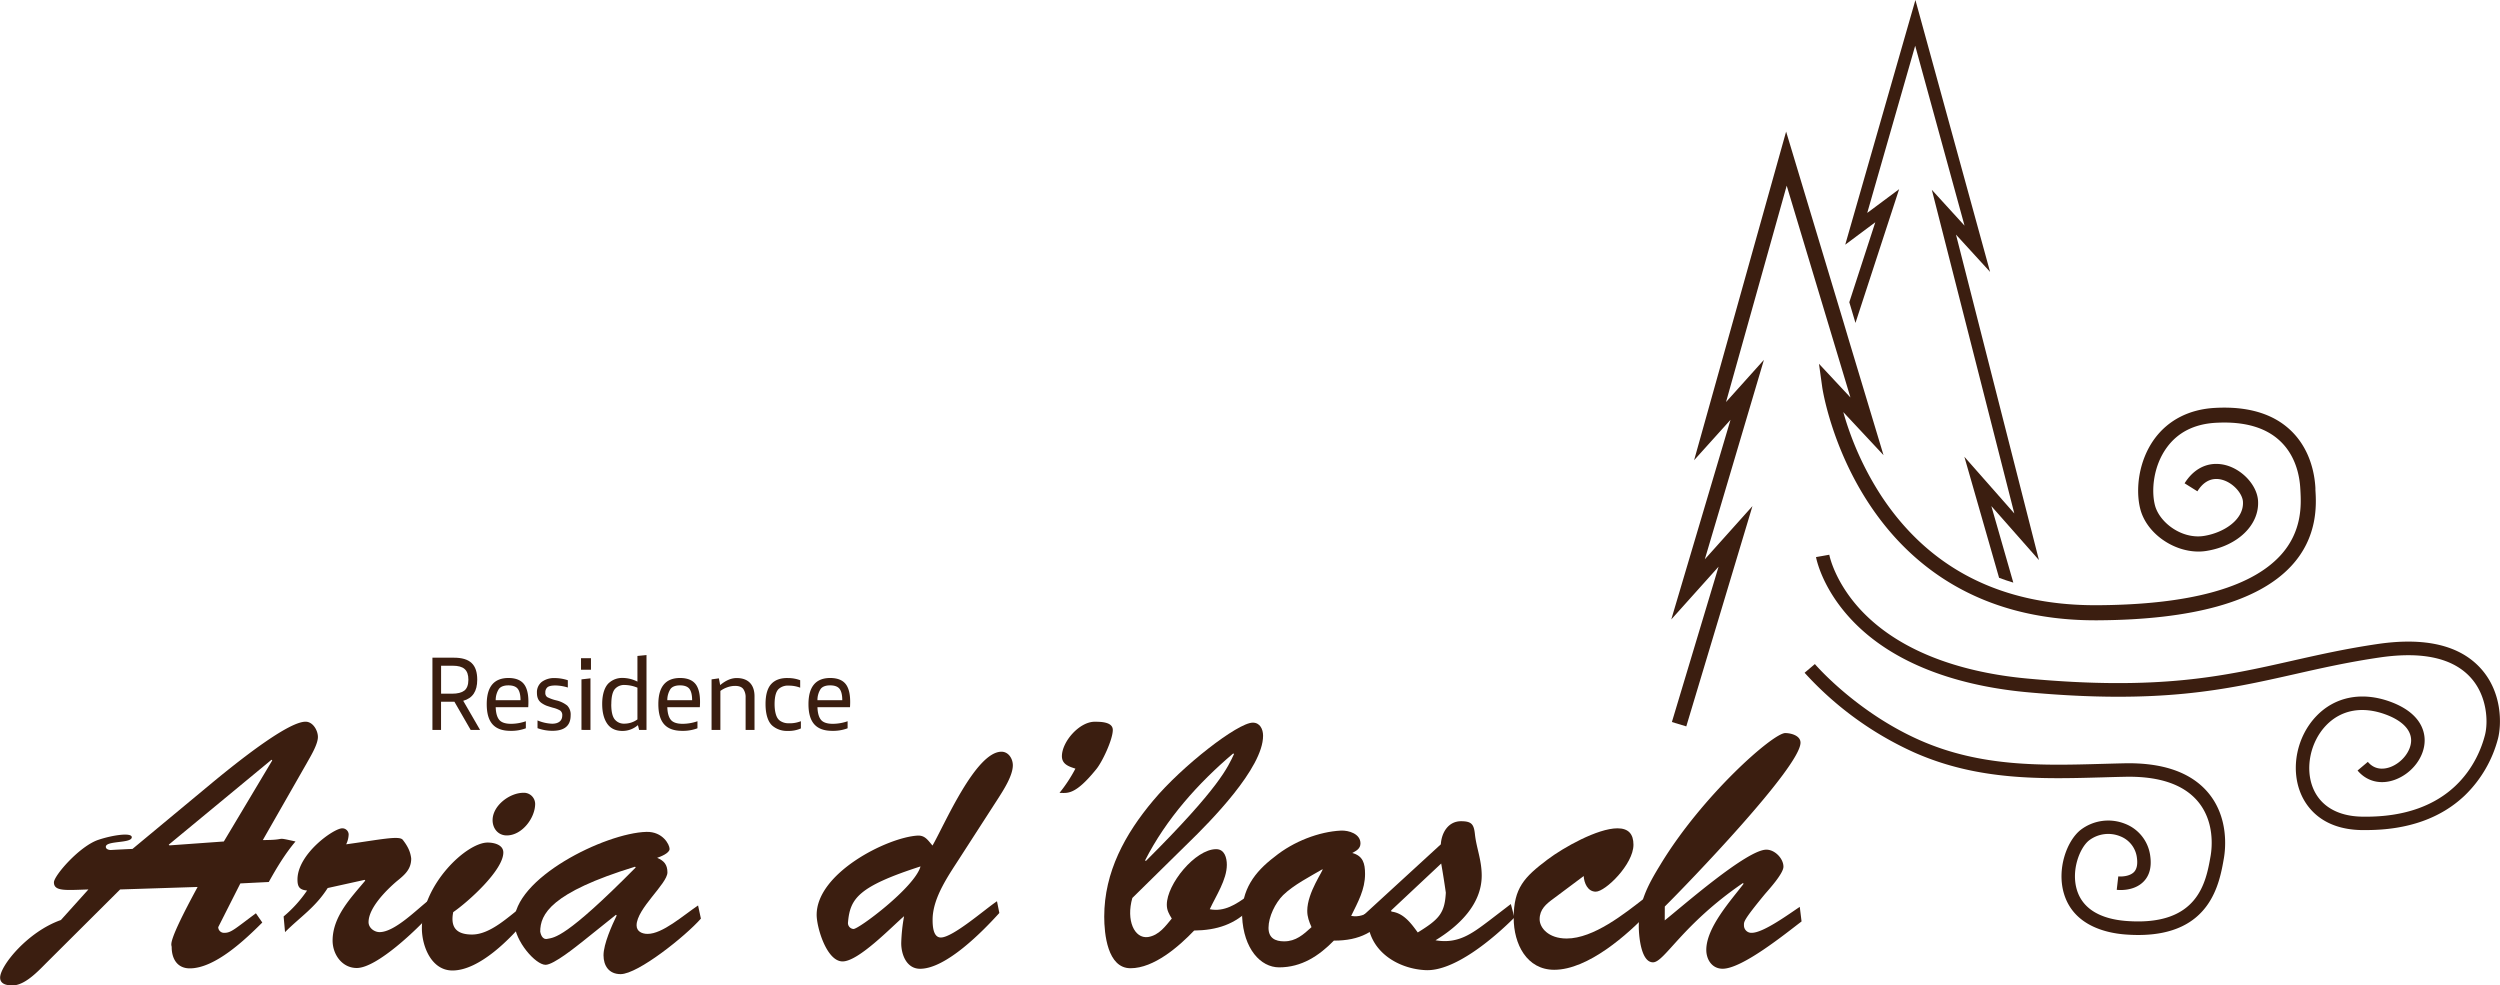 <svg xmlns="http://www.w3.org/2000/svg" viewBox="0 0 1215.81 479.23"><g id="b678c931-b249-4f41-9a4f-56cb77c46a40" data-name="Layer 2"><g id="fd306a47-99f8-47c0-9faa-6bbc8bd50db8" data-name="Layer 1"><path d="M1150.74,403.68l-2.52,0c-19.29-.44-26.67-11.41-29.35-17.9-5-12.17-1.88-27.61,7.65-37.54,9.07-9.45,22.15-12,35.88-7,14.61,5.34,16.78,14.08,16.77,18.81,0,8.07-6.13,16.14-14.55,19.19-6.87,2.49-13.62.8-18.08-4.52l5-4.21c3.63,4.33,8.33,3.47,10.82,2.57,5.73-2.08,10.22-7.81,10.23-13s-4.42-9.7-12.47-12.64c-11.35-4.15-21.61-2.24-28.9,5.36-7.66,8-10.32,20.81-6.32,30.5,3.58,8.66,11.91,13.58,23.45,13.85,44.76,1,57-27.42,60.15-39.69,1.62-6.31,1.13-18.94-6.87-27.84-8.61-9.59-23.5-12.91-44.24-9.89-15.35,2.24-28.6,5.23-41.42,8.13-33.63,7.59-65.39,14.76-130.6,8.74C959.25,334.14,923.21,326,900,300.92c-14.1-15.24-16.72-29.44-16.83-30l6.46-1.13-3.23.56,3.23-.57c0,.13,2.52,13.2,15.49,27.06C927,320.1,961.15,327.73,986,330c64.18,5.93,95.45-1.13,128.56-8.61,12.93-2.92,26.31-5.94,41.91-8.22,23.06-3.35,39.9.68,50.06,12,10.49,11.67,10,27.25,8.35,33.86a59.39,59.39,0,0,1-16.14,27.77C1187,398,1170.84,403.68,1150.74,403.68Z" fill="#3b1e10"/><path d="M1039.88,454.71q-3,0-6.29-.25c-9.07-.69-25-4.16-29.77-19.63-3.67-11.9,1.18-25.74,8-31.2a22.08,22.08,0,0,1,21.66-3,19.36,19.36,0,0,1,12.25,15.75c.72,5.26-.37,9.41-3.25,12.35-4.74,4.84-12.22,4.13-13.06,4l.75-6.52c1.4.16,5.52.06,7.64-2.12,1.37-1.42,1.85-3.73,1.43-6.86a12.83,12.83,0,0,0-8.19-10.55,15.39,15.39,0,0,0-15.13,2.06c-4.45,3.56-8.82,14.47-5.84,24.15,2.73,8.84,11,14,24,15,35,2.66,38.74-18.83,41-31.68.65-3.76,2.11-16.79-6.42-26.71-7-8.13-18.85-12.1-35.3-11.73-3.6.07-7.21.17-10.83.28-29.75.83-60.52,1.7-91.75-12.18a161.71,161.71,0,0,1-53.16-38.69l5-4.23c.2.23,19.93,23.21,50.82,36.93,29.88,13.27,59.89,12.43,88.91,11.61,3.63-.1,7.25-.2,10.88-.28,18.48-.37,32.07,4.33,40.4,14,10.4,12.1,8.68,27.63,7.91,32.11C1079.38,429.72,1075.05,454.71,1039.88,454.71Z" fill="#3b1e10"/><path d="M968.44,246.12l10.68,37.22q-3.52-1.06-6.92-2.34l-16.88-58.87,24.29,27.57L939.49,92.3l15.91,17.44-24-87.5-23.32,81.31L923.59,92l-21.23,65.05-3-10.08L912,108.09,897.38,119,931.51,0l36.32,132.24-16.59-18.15,40.35,158.29Z" fill="#3b1e10"/><path d="M1114.12,275.44c-16.08,17.15-47.75,26-94.12,26.23h-1c-115.71,0-132.63-112.11-132.79-113.24l-1.6-11.51,15.3,16.38-31-103L839.41,195.52,857.84,175l-28.75,97,23.17-25.87L820.08,353.26l-7-2.12,22.7-75.54-23,25.65,28.81-97.09-17.71,19.66L868.63,64l27.73,92.05,3,10.08L916,221.35l-19.56-20.94a149.23,149.23,0,0,0,18.64,41c23.25,35.12,58.2,52.92,103.86,52.92h1c44.28-.24,74.16-8.28,88.81-23.9,11.13-11.87,10.34-25.35,10-31.82l-.06-1c-.29-5.63-2-16.2-10.41-23.67-6.27-5.61-15.18-8.45-26.54-8.45-1.4,0-2.84.05-4.32.13-10.31.62-18.26,4.64-23.63,12-6.57,9-7.62,20.78-5.81,28,1.91,7.62,11.09,15.24,21,15.24a18,18,0,0,0,3-.25c9.54-1.55,19.39-7.91,18.82-16.67-.26-3.87-4.74-9.26-10.36-10.67a10.28,10.28,0,0,0-2.59-.33c-3.59,0-6.73,2-9.2,6l-6.23-3.9c3.84-6.14,9.29-9.43,15.37-9.43a18.27,18.27,0,0,1,4.45.56c8.28,2.09,15.42,9.87,15.9,17.34.75,11.67-9.76,21.93-25,24.4a24.15,24.15,0,0,1-4,.32c-12.52,0-25.35-9.1-28.29-20.78-2.3-9.1-1-23.18,7-34.12,6.64-9,16.72-14.22,29.14-14.95,1.62-.09,3.2-.14,4.77-.14,13.19,0,23.76,3.45,31.43,10.31,10.34,9.25,12.49,22,12.85,28.78l0,.92C1126.48,245.08,1127.43,261.27,1114.12,275.44Z" fill="#3b1e10"/><path d="M106.13,450.89a2.82,2.82,0,0,0,3.11,2.76c3.11,0,5-1.9,15.21-9.5l3.11,4.49c-8.29,8.3-23,22.3-35.26,22.3-6.22,0-8.81-4.84-8.81-10.37,0-1.39-2.6-1.21,12.62-29.22l-37.69,1.21L23,467.83c-4.15,4.14-10.72,11.4-16.94,11.4-2.59,0-6-.51-6-3.8,0-5.7,13.31-22.3,29.56-28L43,432.56c-11.06.35-16.77,1-16.77-3.45,0-3.29,12.62-17.81,21.78-20.74,6.74-2.25,16.08-3.63,16.08-1.21,0,3.11-12.62,1.55-12.62,4.66,0,1.21,1.55,1.56,2.42,1.56,2.77-.17,9.85-.52,10.54-.52l38.72-32.15c16.94-14,37.68-29.73,45.46-29.73,3.63,0,6,4.32,6,7.43,0,3.63-3.63,9.51-5.36,12.62l-21.43,37.51c12.79,0,5-1.73,15.9.69-5,5.88-9.16,12.79-13,19.71l-13.83.69Zm26.27-81.07-.34-.35-50,41.32.35.34,26.45-1.9Z" fill="#3b1e10"/><path d="M159.36,431.87c-6.05,9.51-13.31,14-20.74,21.44l-.69-7.61a61.07,61.07,0,0,0,11.41-12.62c-3.63-.34-4.67-1.73-4.67-5.35,0-12.45,17.63-24.9,21.78-24.9a3.07,3.07,0,0,1,3.11,2.94,11.77,11.77,0,0,1-1.21,4.84c16.25-2.24,25.76-4.32,27.48-2.24,2.6,3.28,3.81,6.05,4.15,9.16,0,5.35-3.28,8-7.26,11.23-5,4.32-13.48,12.79-13.48,19.71,0,2.76,2.77,4.84,5.36,4.84,7.43,0,18.32-11.24,24-15.56l1.21,6.4c-6.57,7.43-26.45,26.61-36.3,26.61-7.26,0-11.76-6.74-11.76-13.3,0-11.76,9-20.92,15.9-29.22l-.34-.34Z" fill="#3b1e10"/><path d="M256.16,446.91c-7.78,9.51-23,25.06-36.13,25.06-10.2,0-14.86-11.75-14.86-20.57,0-21.08,21.6-41.65,32-41.65,2.94,0,7.61,1,7.61,4.84,0,8.64-17.11,24-24.37,29-1.39,7.08,1.21,10.89,9.16,10.89,9.16,0,18.15-9.16,25.06-14.18Zm-16.6-48.05c0-7.09,8.3-13.31,15-13.31a5.47,5.47,0,0,1,5.7,5.36c0,6.91-6.39,15.38-13.82,15.38C242.33,406.29,239.56,403,239.56,398.86Z" fill="#3b1e10"/><path d="M283.64,457.63c-3.29,2.59-14.35,11.58-18.32,11.58-4.84,0-14.87-11.41-15.21-20.4-.7-21.6,44.24-43.73,64.3-44.25,7.95-.17,11.23,6.23,11.23,8.3s-4.49,3.8-6.05,4.32c3.28,1.38,5,3.28,5,7.09,0,5.53-15,17.63-15,25.75,0,2.94,2.59,4.15,5.35,4.15,7.26,0,17.12-8.81,24.55-13.83l1.38,6.4c-7.43,8.47-30.59,27-39.06,27-5.71,0-8.3-4.15-8.3-9.16,0-5.53,4.15-14.69,6.4-19.36l-.35-.34Zm-20.92-4.5c.18.87.87,4,3.46,3.46,3.46-.69,8.81-.17,43-34.74l-.35-.35C267.74,434.12,262.72,444.66,262.72,453.13Z" fill="#3b1e10"/><path d="M467.55,416c-5.71,9-14,20.22-14,31.29,0,2.76.18,8.64,4,8.64,5.88,0,21.78-14,27.31-17.63L486,444c-8.12,9-25.93,27.14-38.54,27.14-6.57,0-9.17-6.91-9.17-12.44a84.81,84.81,0,0,1,1.39-13.14c-6.05,5.18-22.13,22-29.91,22s-12.61-16.59-12.61-22.64c0-20.4,34.39-37.68,49.09-38.55,3.62-.17,5,2.25,7.25,4.84,5.71-9.85,20.92-45.63,33.54-45.63,3.46,0,5.53,3.46,5.53,6.57,0,5.18-4.67,12.27-7.43,16.59Zm-55.14,32.5a2.89,2.89,0,0,0,2.59,3.28c2.07.52,29.9-20.22,32.67-30.42C417.25,431.18,413.44,437.06,412.41,448.47Z" fill="#3b1e10"/><path d="M532.36,351c2.77,0,8.82,0,8.82,4,0,4.67-5.19,15.73-8.13,19.19-10.37,12.79-14,11.41-17.8,11.41A70,70,0,0,0,523,373.8c-3.11-1-6.57-2.08-6.57-6.05C516.46,360.66,524.93,351,532.36,351Z" fill="#3b1e10"/><path d="M550.68,436.71c-3.11,10.89,1,19.88,7.61,19,5.53-.87,8.64-5.54,11.58-9-1.38-2.25-2.42-4-2.42-6.74,0-10,13.83-27,24-27,4.15,0,5.19,4.32,5.19,7.61,0,7.26-5.36,15.21-8.3,21.6,7.09,1.39,12.79-2.42,18.32-6.39l1.73,5.7c-7.77,8.13-16.59,10.89-27.65,11.06-7.44,7.78-19.53,18.33-30.94,18.33-11.24,0-12.79-16.77-12.79-25.07,0-21.78,10.19-40.27,23.85-56.52,14-16.76,41.14-37.85,48.4-37.85,3.46,0,5,3.11,5,6.39,0,15.73-25.58,41.66-36.64,52.38Zm6.22-18.32.35.35c36.13-36,39.93-45.81,42.87-52l-.35-.35C582.66,380.88,567.1,398.34,556.9,418.39Z" fill="#3b1e10"/><path d="M676.69,443.45c-7.78,9.86-15.39,14-28,14-7.27,7.43-15.73,13-26.62,13-9,0-17.29-9-18-24.72-.35-13,6-21.61,15.73-29,9.33-7.6,21.78-12.27,32.32-12.79,3.8-.17,9.51,1.56,9.51,6.22,0,2.6-2.08,3.63-4,4.67,5.19,1.38,6.23,5,6.23,10.2,0,7.6-3.46,13.65-6.75,20.4,7.61,1.38,12.45-5.19,17.81-9.17ZM624,435.33c-3.81,3.8-7.09,10.54-7.09,15.9,0,5,3.28,6.57,7.61,6.57,5.7,0,9.33-3.28,13.3-6.91-1.21-2.77-2.07-5-2.07-7.95,0-9,8.12-19.88,7.43-20.23C637.28,426.17,629.15,430.32,624,435.33Z" fill="#3b1e10"/><path d="M734.76,439.65l1.73,6.57c-10.54,10.54-29.38,26.27-43.21,25.58-11.58-.52-24.37-7.09-27.49-19.7-1,1-2.24,2.24-3.8,2.24a3.22,3.22,0,0,1-2.94-3.28c0-2.25,2.77-4.67,4.15-6.05l37.51-34.4c.35-5.7,3.63-11.23,9.85-11.23,5.19,0,6.23,1.55,6.74,6.39.7,6.57,3.29,12.45,3.29,20.05,0,14.18-11.41,24.72-22.47,31.46,11.06,1.9,17.8-3.28,26.27-9.68ZM676,443.28c6.4.35,10.2,5.7,13.49,10.2,10.37-6.4,13.13-9.33,13.65-19.36-.52-3.63-1.21-8.3-2.25-14.17Z" fill="#3b1e10"/><path d="M755.67,436.89c-3.8,2.76-6.91,5.35-6.91,10.19,0,4,4.15,9.34,13.14,9.34,13.13,0,28.17-12.1,38.2-19.88l2.07,6.74c-10.54,11.24-29.9,28.35-46.32,28.35-13.31,0-19.71-12.45-19.71-25.24,0-14.52,5.19-19.87,16.42-28.35,7.78-5.87,24.37-15.21,34.05-15.21,5.36,0,7.78,2.77,7.78,8,0,9.5-13.65,22.81-18.32,22.81-4,0-5.7-4.32-5.88-7.6Z" fill="#3b1e10"/><path d="M809.6,447.6c8.47-6.74,39.93-34.39,49.43-34.39,4.15,0,8.3,4.32,8.3,8.29,0,3.29-6.91,10.89-9,13.31-10.71,13-10.2,13.48-10.2,15.21a3.59,3.59,0,0,0,3.81,3.63c5.7,0,18.32-9.33,23.33-12.62l.87,7.09c-7.95,6.05-28.87,23-38.38,23-5.18,0-7.95-4.49-7.95-9.16,0-10.89,11.93-24,18.15-32.15l-.34-.35C818.07,449.68,809.43,468,803.89,468c-6,0-6.91-13.48-6.91-17.46,0-11.93,4.5-20.22,10.54-30.08,20.4-33.7,54.8-63.95,60.68-63.95,2.76,0,7.43,1.21,7.43,4.67,0,11.75-55,68.79-66,79.68Z" fill="#3b1e10"/><path d="M233.48,355H228.9L221,341.28h-6.51V355H210.3V319.85h10.4c7.92,0,11.39,3.37,11.39,10.73,0,5.63-2.27,9-6.82,10.23Zm-13.61-17.64c2.64,0,4.63-.5,5.92-1.48s2-2.76,2-5.31c0-4.83-2.38-6.81-7.59-6.81h-5.69v13.6Z" fill="#3b1e10"/><path d="M255.21,333.26c1.49,2.36,2,5.92,1.68,10.68H241.07c.09,2.83.68,4.89,1.74,6.16s3,1.91,5.78,1.91a22.48,22.48,0,0,0,7.14-1.25v3.42a19.88,19.88,0,0,1-7.38,1.25c-7.85,0-11.64-4-11.64-13,0-8.46,3.53-12.71,10.63-12.71C251.11,329.75,253.73,330.93,255.21,333.26Zm-2.07,7.27c0-2.55-.45-4.39-1.32-5.52s-2.43-1.7-4.57-1.7-3.78.59-4.65,1.79a9.94,9.94,0,0,0-1.53,5.43Z" fill="#3b1e10"/><path d="M261.41,354.13v-3.77a20.23,20.23,0,0,0,7.1,1.6c3.14,0,4.93-1.44,4.93-4a2.7,2.7,0,0,0-1-2.4,12.87,12.87,0,0,0-3.52-1.37c-1.25-.36-2.26-.69-3-.94a11.68,11.68,0,0,1-2.36-1.23c-1.7-1.11-2.43-2.74-2.43-5.07a6.35,6.35,0,0,1,2.41-5.38,10.1,10.1,0,0,1,6.25-1.81,20.57,20.57,0,0,1,6.36,1.06v3.54a21.15,21.15,0,0,0-6-1c-1.94,0-3.26.31-3.94.9a3.24,3.24,0,0,0-1,2.57,2.42,2.42,0,0,0,.92,2.19,19.15,19.15,0,0,0,4.38,1.58,13.5,13.5,0,0,1,5.33,2.52,6.2,6.2,0,0,1,1.68,4.77q0,7.53-8.89,7.52A21.37,21.37,0,0,1,261.41,354.13Z" fill="#3b1e10"/><path d="M282.56,325.7v-5.61h4.84v5.61Zm.22,29.26V330.39l4.38-.5V355Z" fill="#3b1e10"/><path d="M310,319l4.41-.43V355h-3.58l-.59-2.36a11.33,11.33,0,0,1-7.52,2.83c-3.28,0-5.76-1.16-7.38-3.47s-2.48-5.54-2.48-9.67c0-5.09,1.42-8.74,3.54-10.42a9.48,9.48,0,0,1,6.32-2.21,16,16,0,0,1,7.28,1.79Zm-12.73,23.5c0,3.59.59,6.06,1.74,7.43a5.73,5.73,0,0,0,4.62,2,10.77,10.77,0,0,0,6.37-2.07V334.44a16.75,16.75,0,0,0-6.22-1.32,5.93,5.93,0,0,0-4.77,2C297.89,336.47,297.3,338.92,297.3,342.48Z" fill="#3b1e10"/><path d="M338.68,333.26c1.48,2.36,2,5.92,1.67,10.68H324.53c.09,2.83.68,4.89,1.74,6.16s3,1.91,5.78,1.91a22.48,22.48,0,0,0,7.14-1.25v3.42a19.88,19.88,0,0,1-7.38,1.25c-7.85,0-11.64-4-11.64-13,0-8.46,3.53-12.71,10.63-12.71C334.57,329.75,337.19,330.93,338.68,333.26Zm-2.08,7.27c0-2.55-.45-4.39-1.32-5.52s-2.43-1.7-4.57-1.7-3.78.59-4.65,1.79a9.94,9.94,0,0,0-1.53,5.43Z" fill="#3b1e10"/><path d="M366.94,339V355h-4.33V339.3a6.87,6.87,0,0,0-1.14-4.22c-.75-1-2.07-1.51-4-1.51a11.31,11.31,0,0,0-4,.76,12,12,0,0,0-3.13,1.69V355h-4.29V330.39l3.56-.5.63,3.28c2.74-2.29,5.4-3.42,8-3.42C364,329.75,367.06,333.1,366.94,339Z" fill="#3b1e10"/><path d="M375.86,353.12c-2.22-1.73-3.56-5.45-3.56-10.71q0-6.75,2.78-9.76c1.86-2,4.57-3,8.18-2.9a16.72,16.72,0,0,1,5.89,1.06v3.63a15,15,0,0,0-5.44-1,6.71,6.71,0,0,0-4.81,1.44c-1.44,1.15-2.2,3.72-2.2,7.59,0,3.21.64,5.61,1.49,6.86a4.48,4.48,0,0,0,1.63,1.49,7.06,7.06,0,0,0,3.67.92,14.64,14.64,0,0,0,6-1v3.51a14.48,14.48,0,0,1-6.41,1.21A10.81,10.81,0,0,1,375.86,353.12Z" fill="#3b1e10"/><path d="M411.69,333.26c1.49,2.36,2,5.92,1.68,10.68H397.55c.09,2.83.68,4.89,1.74,6.16s3,1.91,5.78,1.91a22.48,22.48,0,0,0,7.14-1.25v3.42a19.92,19.92,0,0,1-7.38,1.25c-7.85,0-11.65-4-11.65-13,0-8.46,3.54-12.71,10.64-12.71C407.59,329.75,410.21,330.93,411.69,333.26Zm-2.07,7.27c0-2.55-.45-4.39-1.32-5.52s-2.43-1.7-4.58-1.7-3.77.59-4.64,1.79a9.77,9.77,0,0,0-1.53,5.43Z" fill="#3b1e10"/></g></g></svg>